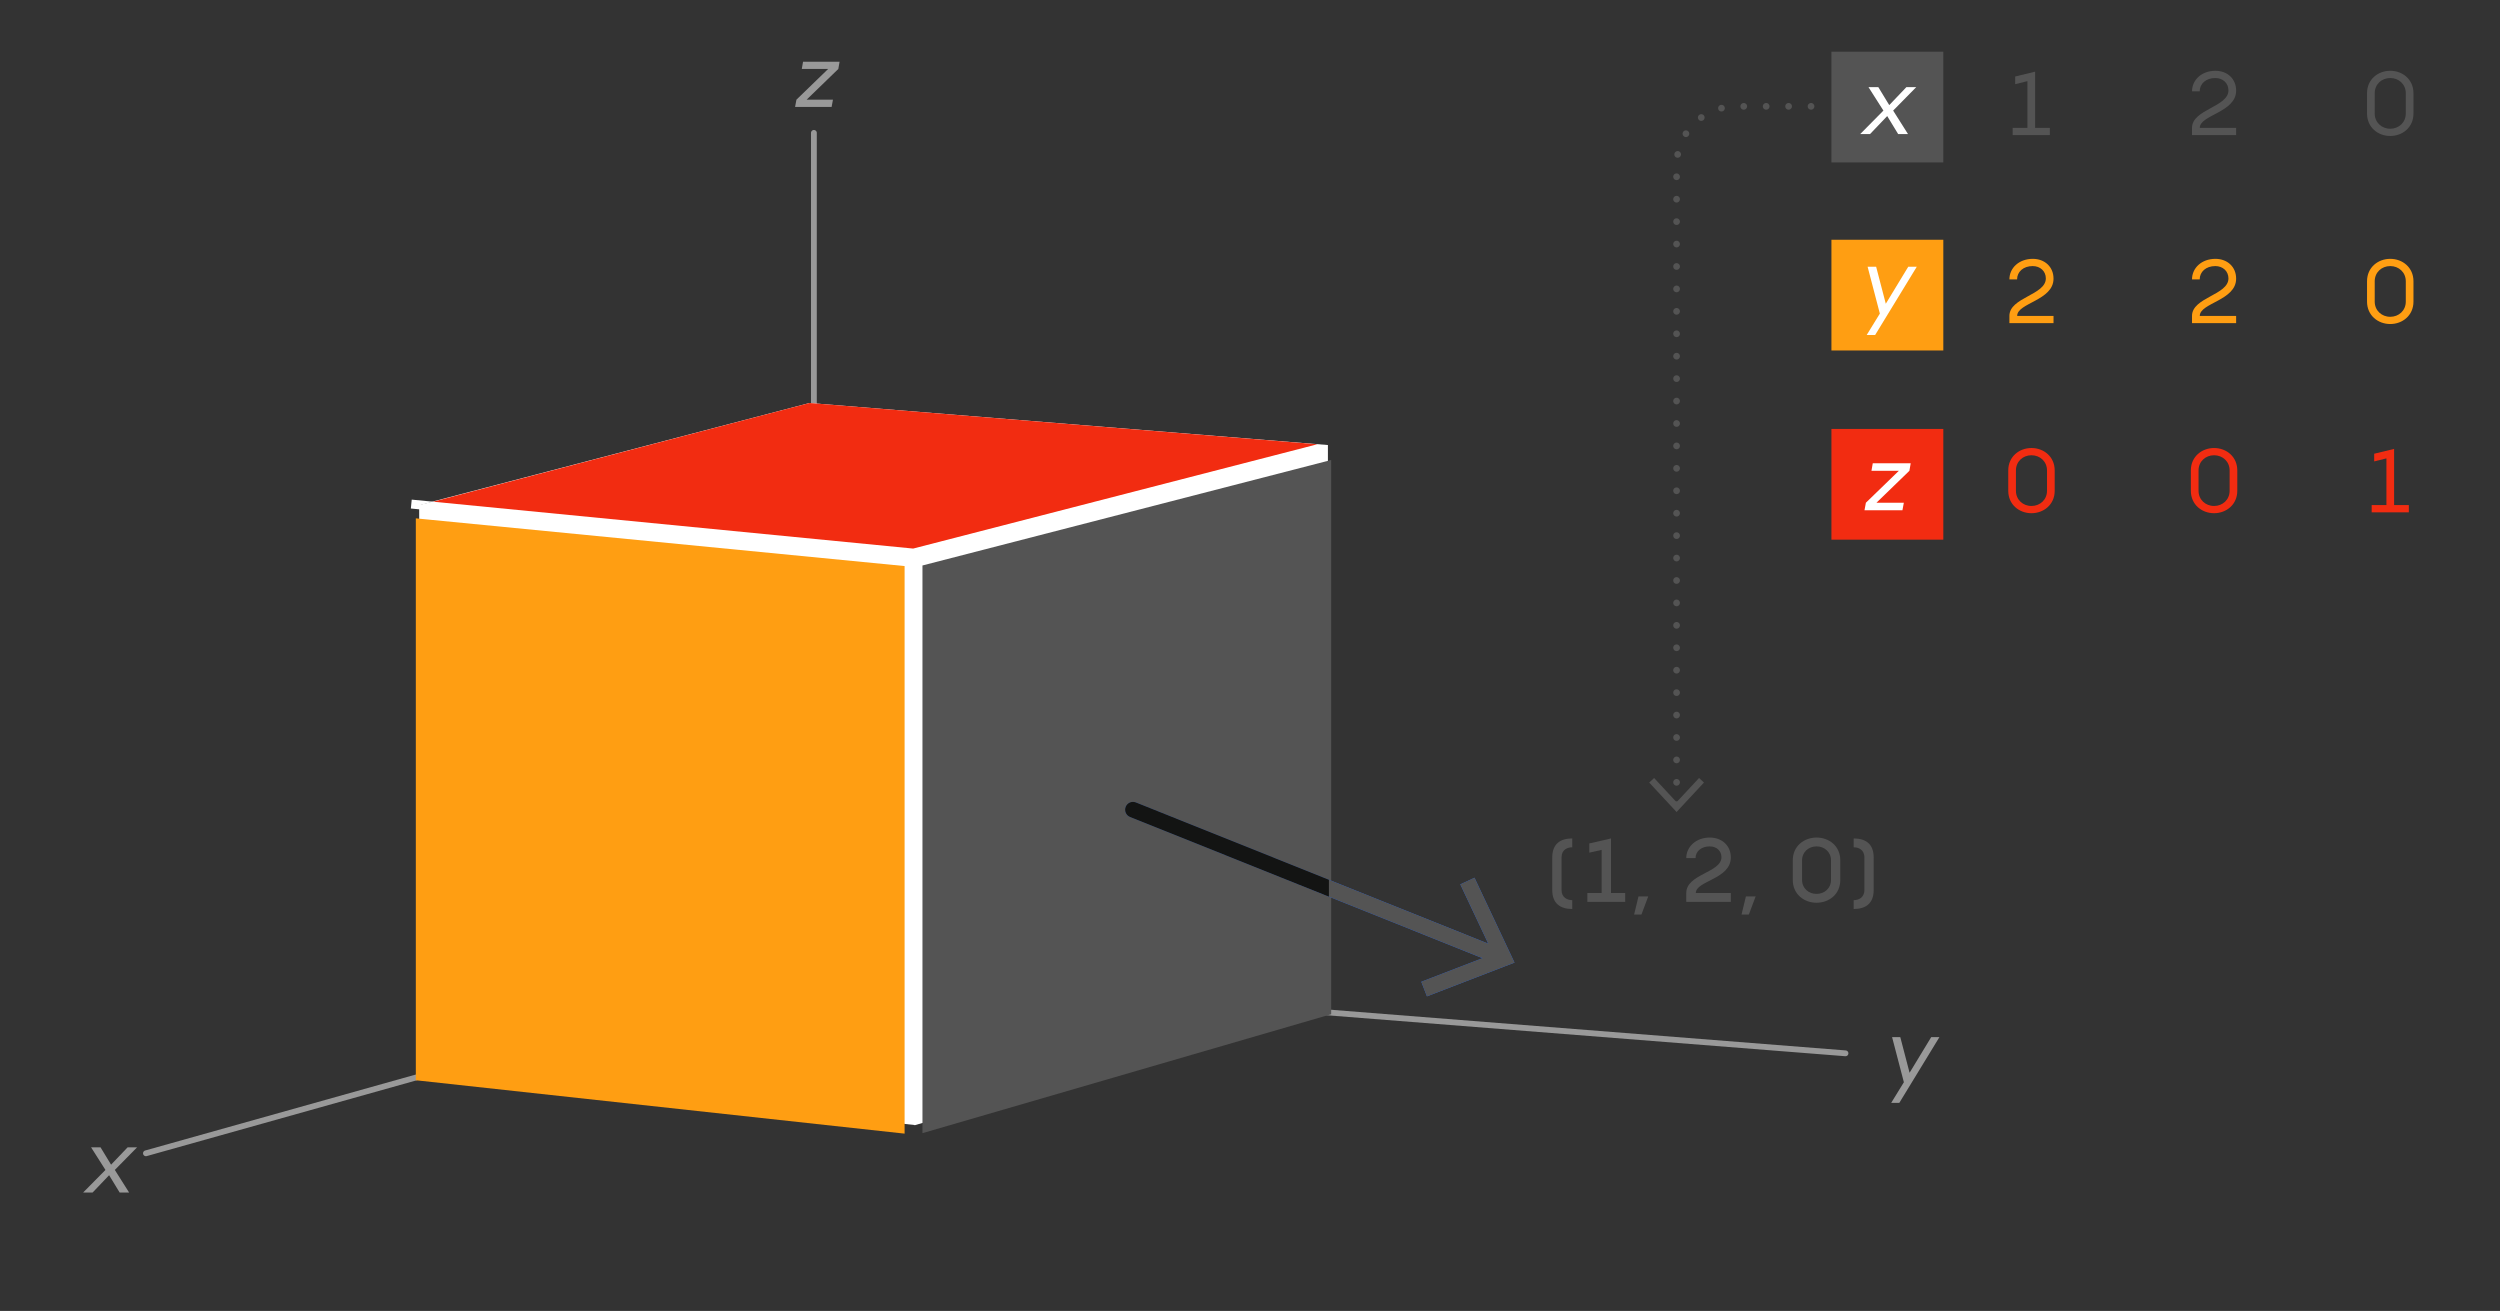 <?xml version="1.0" encoding="UTF-8"?>
<svg xmlns="http://www.w3.org/2000/svg" width="560" height="293.653" xmlns:xlink="http://www.w3.org/1999/xlink" version="1.1" viewBox="0 0 560 293.653">
  <rect x="0" y="0" width="560" height="293.653" fill="#333333" stroke="none"/>
  <defs>
    <style>
      .cls-1 {
        fill: #545454;
      }

      .cls-2 {
        fill: #f22c11;
      }

      .cls-3 {
        stroke: #999;
        stroke-width: 1.3px;
      }

      .cls-3, .cls-4, .cls-5, .cls-6 {
        fill: none;
        stroke-linecap: round;
      }

      .cls-3, .cls-6 {
        stroke-miterlimit: 10;
      }

      .cls-7 {
        fill: #ff9e12;
      }

      .cls-4 {
        stroke-dasharray: 0 5.024;
      }

      .cls-4, .cls-5 {
        stroke: #545454;
        stroke-linejoin: round;
        stroke-width: 1.5px;
      }

      .cls-8 {
        fill: #fff;
      }

      .cls-9 {
        fill: #131413;
      }

      .cls-10 {
        fill: #1660f4;
      }

      .cls-6 {
        stroke: #1660f4;
        stroke-width: 3.5px;
      }

      .cls-11 {
        clip-path: url(#clippath);
      }

      .cls-12 {
        fill: #999;
      }
    </style>
    <clipPath id="clippath">
      <path class="cls-1" d="M330.283,196.609l-3.17,1.492,6.265,13.28-78.943-31.631c-.901-.36-1.917.077-2.275.974-.36.897.076,1.916.973,2.275l78.95,31.634-13.709,5.28,1.263,3.268,19.611-7.559-8.964-19.013Z"/>
    </clipPath>
  </defs>
  <!-- Generator: Adobe Illustrator 28.6.0, SVG Export Plug-In . SVG Version: 1.2.0 Build 709)  -->
  <g>
    <g id="Text">
      <path class="cls-1" d="M459.162,28.638v1.62h-8.322v-1.62h3.301v-10.462l-2.74.68v-1.72l4.461-1.08v12.583h3.301Z"/>
      <path class="cls-7" d="M451.846,70.762h8.143v1.62h-9.883v-1.62c0-4.161,8.162-4.661,8.162-8.402,0-1.6-1.24-2.76-2.941-2.76-2.1,0-3.5,1.28-3.5,2.981h-1.721c0-2.561,2.16-4.601,5.241-4.601,2.641,0,4.642,1.76,4.642,4.441,0,4.901-8.143,5.421-8.143,8.342Z"/>
      <path class="cls-2" d="M460.251,105.376v4.561c0,3.101-2.461,5.021-5.201,5.021s-5.201-1.92-5.201-5.021v-4.561c0-3.101,2.461-5.021,5.201-5.021s5.201,1.92,5.201,5.021ZM458.53,109.938v-4.561c0-2-1.561-3.401-3.48-3.401-1.921,0-3.48,1.4-3.48,3.401v4.561c0,2,1.56,3.401,3.48,3.401,1.92,0,3.48-1.4,3.48-3.401Z"/>
      <g>
        <rect class="cls-1" x="410.241" y="11.582" width="25.061" height="24.802"/>
        <path class="cls-8" d="M421.884,24.771l-3.347-5.258h2.203l2.452,4.032,3.845-4.032h2.203l-5.175,5.258,3.325,5.258h-2.203l-2.452-4.032-3.845,4.032h-2.203l5.196-5.258Z"/>
      </g>
      <path class="cls-1" d="M540.617,20.876v4.561c0,3.101-2.46,5.021-5.201,5.021-2.74,0-5.201-1.92-5.201-5.021v-4.561c0-3.101,2.461-5.021,5.201-5.021,2.741,0,5.201,1.92,5.201,5.021ZM538.897,25.437v-4.561c0-2-1.561-3.401-3.481-3.401-1.92,0-3.48,1.4-3.48,3.401v4.561c0,2,1.561,3.401,3.48,3.401,1.921,0,3.481-1.4,3.481-3.401Z"/>
      <path class="cls-7" d="M540.617,63.001v4.561c0,3.101-2.46,5.021-5.201,5.021-2.74,0-5.201-1.92-5.201-5.021v-4.561c0-3.101,2.461-5.021,5.201-5.021,2.741,0,5.201,1.92,5.201,5.021ZM538.897,67.562v-4.561c0-2-1.561-3.401-3.481-3.401-1.92,0-3.48,1.4-3.48,3.401v4.561c0,2,1.561,3.401,3.48,3.401,1.921,0,3.481-1.4,3.481-3.401Z"/>
      <path class="cls-2" d="M539.578,113.138v1.62h-8.322v-1.62h3.301v-10.462l-2.74.68v-1.72l4.461-1.08v12.583h3.301Z"/>
      <g>
        <rect class="cls-2" x="410.241" y="96.083" width="25.061" height="24.802"/>
        <path class="cls-8" d="M427.706,105.461l-7.378,7.149h6.131l-.312,1.683h-8.5l.312-1.683,7.378-7.149h-6.131l.291-1.683h8.5l-.291,1.683Z"/>
      </g>
      <path class="cls-1" d="M492.752,28.638h8.142v1.62h-9.882v-1.62c0-4.161,8.161-4.661,8.161-8.402,0-1.6-1.24-2.76-2.94-2.76-2.101,0-3.501,1.28-3.501,2.981h-1.72c0-2.561,2.16-4.601,5.24-4.601,2.641,0,4.642,1.76,4.642,4.441,0,4.901-8.142,5.421-8.142,8.342Z"/>
      <path class="cls-7" d="M492.751,70.762h8.143v1.62h-9.883v-1.62c0-4.161,8.162-4.661,8.162-8.402,0-1.6-1.24-2.76-2.94-2.76-2.101,0-3.501,1.28-3.501,2.981h-1.721c0-2.561,2.161-4.601,5.241-4.601,2.641,0,4.642,1.76,4.642,4.441,0,4.901-8.143,5.421-8.143,8.342Z"/>
      <path class="cls-2" d="M501.153,105.376v4.561c0,3.101-2.461,5.021-5.201,5.021s-5.201-1.92-5.201-5.021v-4.561c0-3.101,2.461-5.021,5.201-5.021s5.201,1.92,5.201,5.021ZM499.433,109.938v-4.561c0-2-1.561-3.401-3.48-3.401-1.921,0-3.48,1.4-3.48,3.401v4.561c0,2,1.56,3.401,3.48,3.401,1.92,0,3.48-1.4,3.48-3.401Z"/>
      <g>
        <rect class="cls-7" x="410.241" y="53.706" width="25.061" height="24.802"/>
        <path class="cls-8" d="M420.256,59.749l2.161,8.292,5.029-8.292h1.912l-9.331,15.296h-1.892l2.951-4.801-2.743-10.495h1.912Z"/>
      </g>
      <line class="cls-3" x1="172.717" y1="219.026" x2="32.688" y2="258.339"/>
      <line class="cls-3" x1="182.313" y1="29.762" x2="182.313" y2="216.327"/>
      <line class="cls-3" x1="182.313" y1="217.69" x2="413.392" y2="235.945"/>
      <polygon class="cls-8" points="93.897 113.134 94.09 240.034 205.008 252.017 297.453 225.188 297.453 99.688 181.319 90.275 93.897 113.134"/>
      <path class="cls-12" d="M425.666,232.319l2.081,7.982,4.841-7.982h1.84l-8.981,14.723h-1.82l2.841-4.621-2.641-10.102h1.84Z"/>
      <path class="cls-12" d="M23.623,262.066l-3.221-5.061h2.119l2.361,3.881,3.701-3.881h2.12l-4.981,5.061,3.201,5.061h-2.121l-2.36-3.881-3.7,3.881h-2.121l5.002-5.061Z"/>
      <path class="cls-12" d="M187.784,15.448l-7.102,6.881h5.901l-.301,1.62h-8.182l.301-1.62,7.102-6.881h-5.901l.28-1.62h8.182l-.28,1.62Z"/>
      <g>
        <polygon class="cls-2" points="295.08 99.517 181.319 90.275 97.014 112.382 204.551 122.879 295.08 99.517"/>
        <polygon class="cls-7" points="95.631 116.355 93.145 116.112 93.145 241.979 202.631 253.934 202.631 134.966 202.631 126.799 95.631 116.355"/>
        <polygon class="cls-1" points="297.712 103.161 206.631 126.666 206.631 135.065 206.631 253.826 298.187 227.188 298.187 103.039 297.712 103.161"/>
        <polygon class="cls-8" points="97.014 112.382 92.225 111.915 92.032 113.906 94.145 114.112 94.145 113.134 97.014 112.382"/>
        <polygon class="cls-8" points="204.975 252.081 204.975 252.017 204.816 252.064 204.975 252.081"/>
        <polygon class="cls-8" points="94.145 113.134 94.145 114.112 96.631 114.355 94.145 113.134"/>
        <polygon class="cls-8" points="296.712 101.161 297.187 101.039 297.187 99.688 296.712 101.161"/>
      </g>
      <g>
        <line class="cls-6" x1="253.785" y1="181.375" x2="335.725" y2="214.208"/>
        <polygon class="cls-10" points="319.636 223.181 318.373 219.914 334.477 213.711 327.113 198.101 330.283 196.609 339.247 215.623 319.636 223.181"/>
      </g>
      <g>
        <path class="cls-1" d="M330.283,196.609l-3.17,1.492,6.265,13.28-78.943-31.631c-.901-.36-1.917.077-2.275.974-.36.897.076,1.916.973,2.275l78.95,31.634-13.709,5.28,1.263,3.268,19.611-7.559-8.964-19.013Z"/>
        <g class="cls-11">
          <rect class="cls-9" x="229.342" y="118.619" width="68.333" height="108.333"/>
        </g>
      </g>
      <g>
        <path class="cls-1" d="M352.185,189.792c-1.02,0-2.4.48-2.4,2.28v7.282c0,1.78,1.381,2.28,2.4,2.28v1.98c-2.721,0-4.48-1.261-4.48-4.261v-7.282c0-3,1.76-4.261,4.48-4.261v1.98Z"/>
        <path class="cls-1" d="M364.046,200.035v1.98h-8.482v-1.98h3.201v-9.662l-2.761.62v-2.061l4.861-1.12v12.223h3.181Z"/>
        <path class="cls-1" d="M369.204,200.794l-1.521,4.062h-1.64l.979-4.062h2.181Z"/>
        <path class="cls-1" d="M379.863,200.035h7.842v1.98h-9.981v-1.98c0-4.261,7.881-4.561,7.881-8.021,0-1.4-1.06-2.421-2.64-2.421-1.861,0-3.161,1.101-3.161,2.621h-2.08c0-2.561,2.22-4.602,5.261-4.602,2.681,0,4.721,1.761,4.721,4.461,0,4.881-7.842,5.201-7.842,7.962Z"/>
        <path class="cls-1" d="M393.264,200.794l-1.521,4.062h-1.64l.979-4.062h2.181Z"/>
        <path class="cls-1" d="M412.225,192.713v4.4c0,3.221-2.54,5.102-5.32,5.102-2.761,0-5.321-1.881-5.321-5.102v-4.4c0-3.221,2.561-5.102,5.321-5.102,2.78,0,5.32,1.881,5.32,5.102ZM410.145,197.114v-4.4c0-1.881-1.48-3.121-3.24-3.121-1.761,0-3.241,1.24-3.241,3.121v4.4c0,1.881,1.48,3.121,3.241,3.121,1.76,0,3.24-1.24,3.24-3.121Z"/>
        <path class="cls-1" d="M419.704,192.073v7.282c0,3-1.76,4.261-4.48,4.261v-1.98c1.021,0,2.4-.5,2.4-2.28v-7.282c0-1.8-1.38-2.28-2.4-2.28v-1.98c2.721,0,4.48,1.261,4.48,4.261Z"/>
      </g>
      <g>
        <line class="cls-5" x1="405.67" y1="23.821" x2="405.67" y2="23.821"/>
        <path class="cls-4" d="M400.646,23.821h-11.816c-7.333,0-13.277,5.944-13.277,13.277v140.653"/>
        <line class="cls-5" x1="375.554" y1="180.263" x2="375.554" y2="180.263"/>
        <polygon class="cls-1" points="369.419 175.292 370.517 174.27 375.552 179.687 380.588 174.27 381.687 175.292 375.552 181.89 369.419 175.292"/>
      </g>
    </g>
  </g>
</svg>
